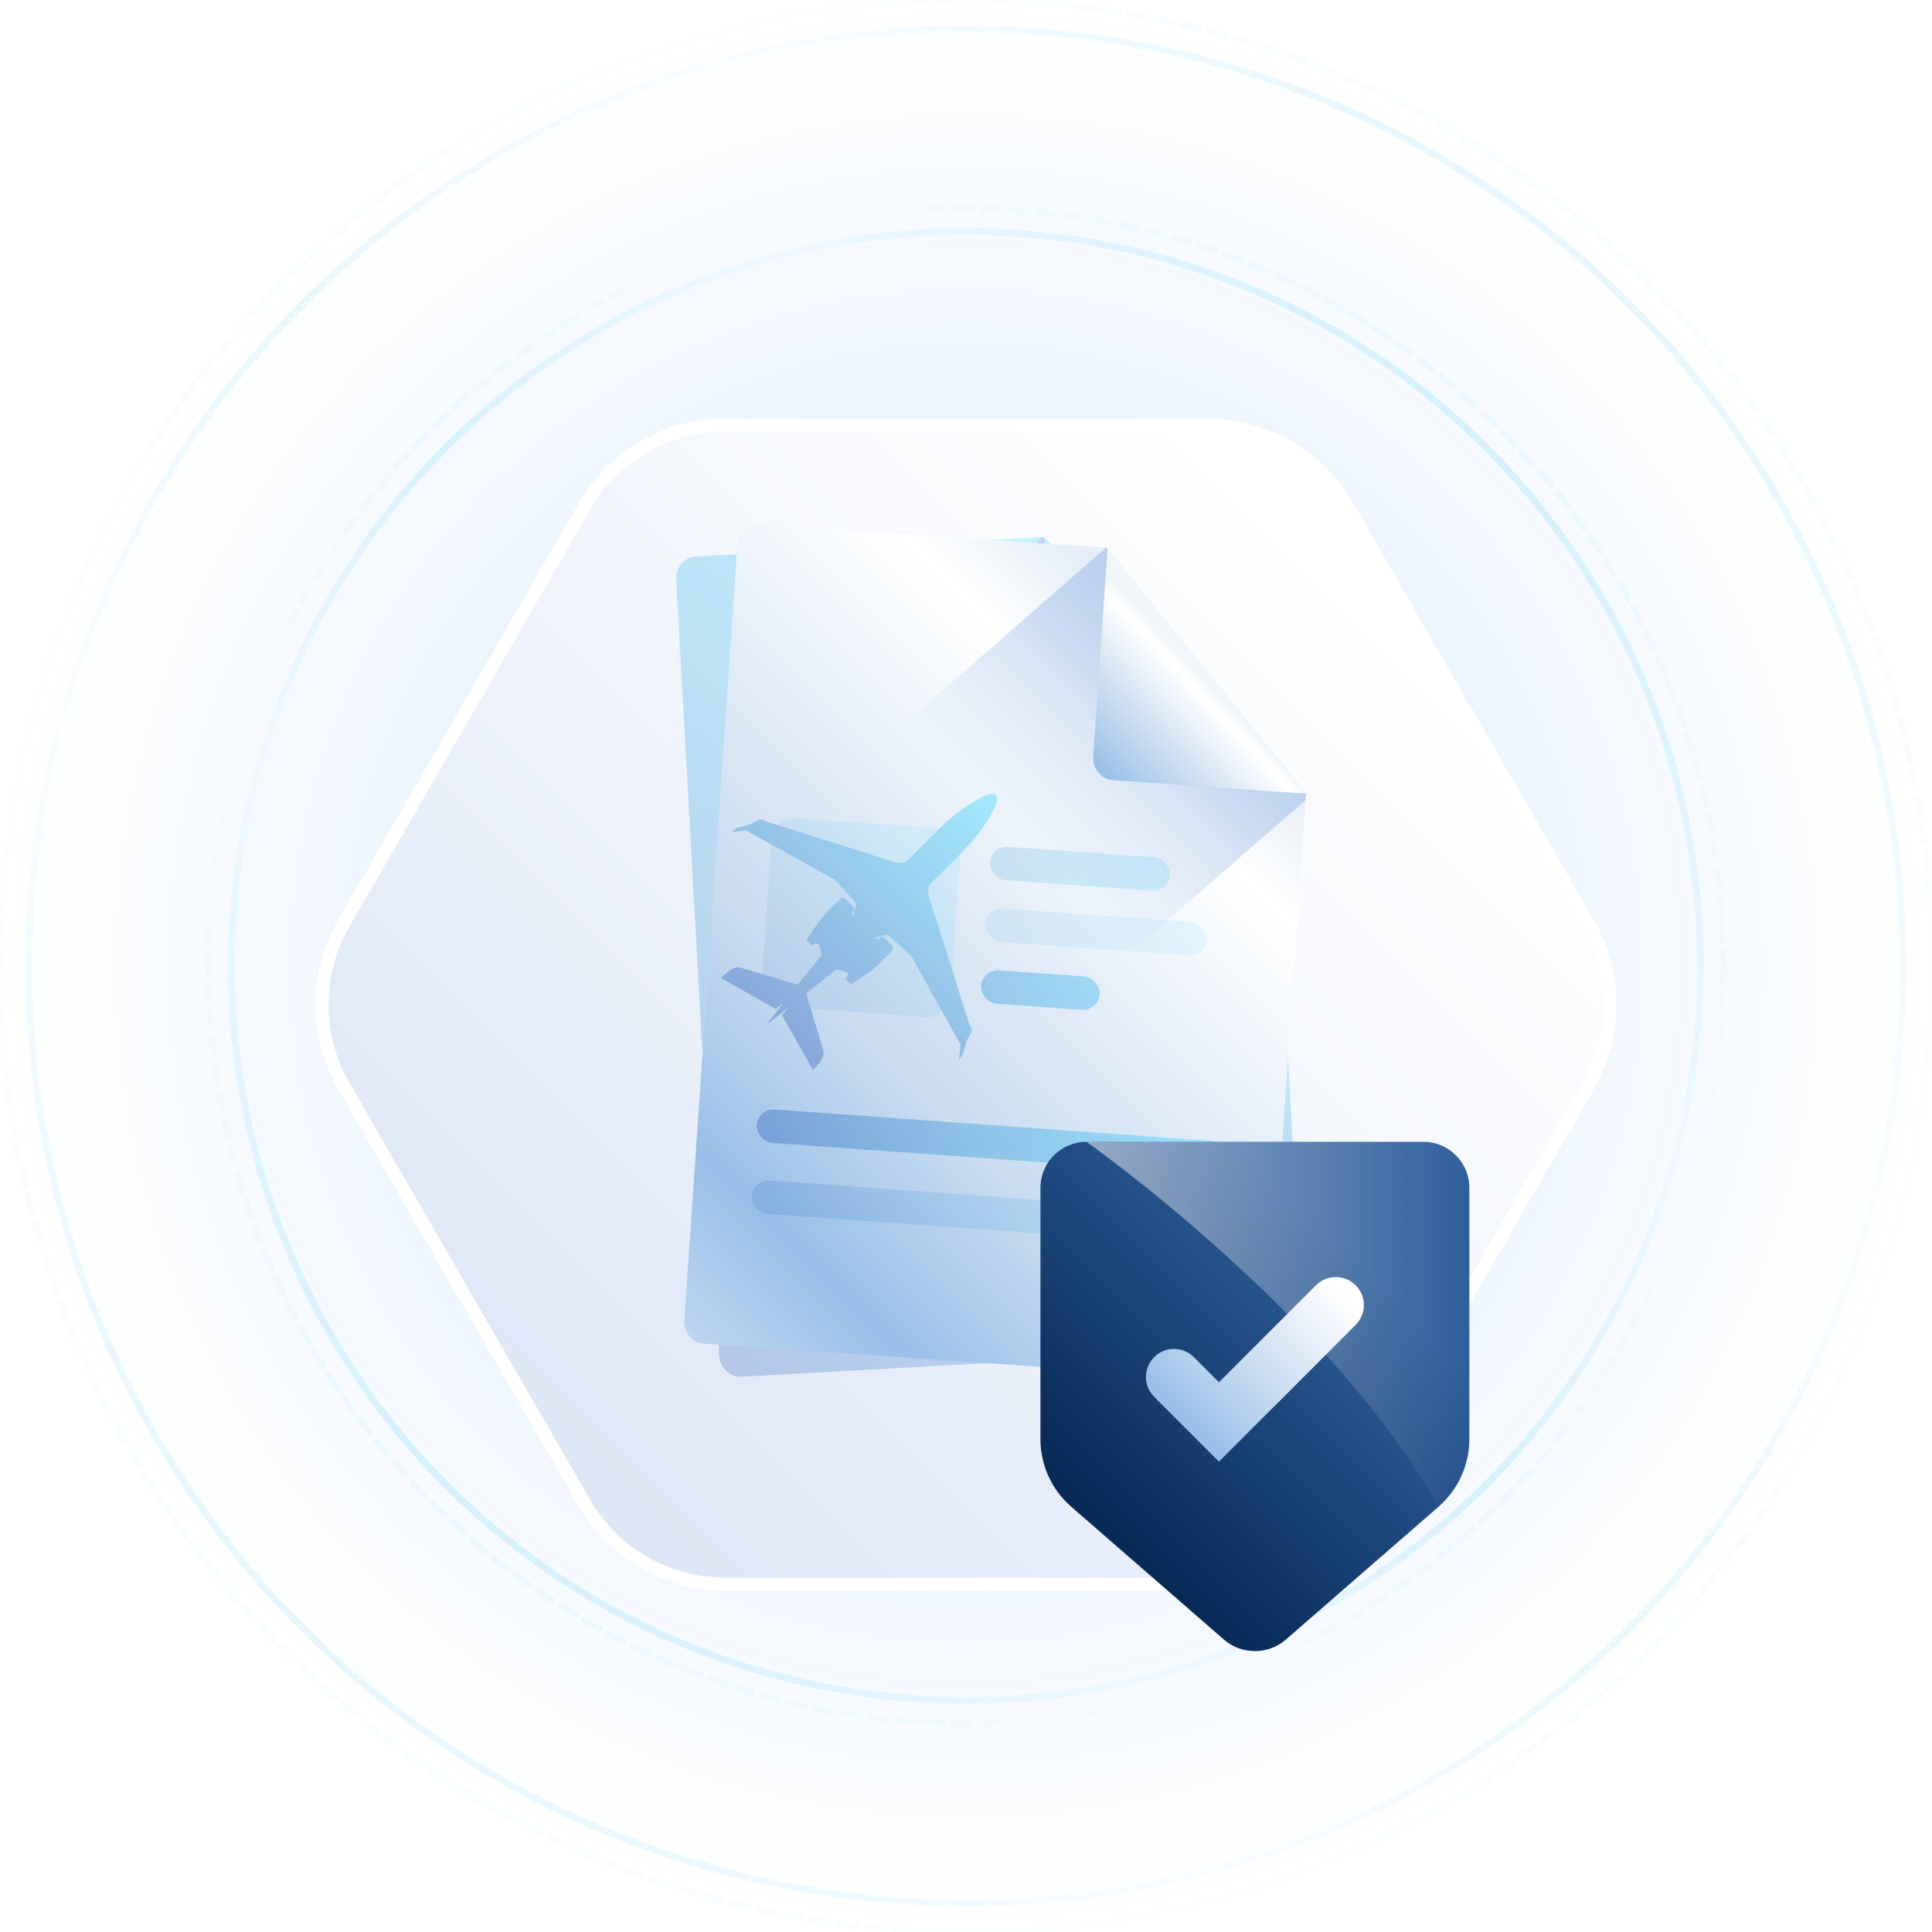 <?xml version="1.0" encoding="UTF-8"?><svg xmlns="http://www.w3.org/2000/svg" xmlns:xlink="http://www.w3.org/1999/xlink" viewBox="0 0 150 150"><defs><radialGradient id="uuid-dc71eafd-5770-4316-9f85-93b52c5658b6" cx="-334.627" cy="130.5" fx="-334.627" fy="130.5" r="81.25" gradientTransform="translate(383.887 -45.462) scale(.923)" gradientUnits="userSpaceOnUse"><stop offset="0" stop-color="#006edc"/><stop offset="1" stop-color="#006edc" stop-opacity="0"/></radialGradient><radialGradient id="uuid-133f3a00-7127-41ae-acd0-a22ee514edeb" cx="74.631" cy="74.697" fx="74.631" fy="74.697" r="57.135" gradientUnits="userSpaceOnUse"><stop offset="0" stop-color="#05d2fd"/><stop offset=".3" stop-color="#05d2fd" stop-opacity=".35"/><stop offset="1" stop-color="#06b3fb" stop-opacity="0"/></radialGradient><linearGradient id="uuid-422f90d0-c4a3-4729-94c6-d36444deb7d5" x1="34.49" y1="115.51" x2="115.51" y2="34.49" gradientUnits="userSpaceOnUse"><stop offset="0" stop-color="#06b5fd"/><stop offset=".25" stop-color="#06b5fd" stop-opacity=".2"/><stop offset=".5" stop-color="#06b5fd"/><stop offset=".75" stop-color="#06b5fd" stop-opacity=".2"/><stop offset="1" stop-color="#06b5fd"/></linearGradient><linearGradient id="uuid-a45cc009-0d07-4560-819c-3a60a647ba00" x1="33.244" y1="116.756" x2="116.756" y2="33.244" xlink:href="#uuid-422f90d0-c4a3-4729-94c6-d36444deb7d5"/><linearGradient id="uuid-90f84e0e-ecb8-4500-a7a4-2f9df17c911d" x1="23.368" y1="126.632" x2="126.632" y2="23.368" xlink:href="#uuid-422f90d0-c4a3-4729-94c6-d36444deb7d5"/><linearGradient id="uuid-b74d031d-3fa3-4486-8f16-afa874202bca" x1="21.778" y1="128.222" x2="128.222" y2="21.778" xlink:href="#uuid-422f90d0-c4a3-4729-94c6-d36444deb7d5"/><linearGradient id="uuid-61dfb181-7adc-4b18-8514-ea3fa2a6bab3" x1="40.54" y1="109.46" x2="106.055" y2="43.945" gradientUnits="userSpaceOnUse"><stop offset="0" stop-color="#dee7f6"/><stop offset="1" stop-color="#fff"/></linearGradient><filter id="uuid-b8f1865b-ab7a-48e2-b514-fbefa9cf5038" x="16" y="24" width="118" height="108" filterUnits="userSpaceOnUse"><feOffset dx="0" dy="3"/><feGaussianBlur result="uuid-28bad9e0-d195-464b-bc01-4e283098b3fc" stdDeviation="3"/><feFlood flood-color="#0056e2" flood-opacity=".05"/><feComposite in2="uuid-28bad9e0-d195-464b-bc01-4e283098b3fc" operator="in"/><feComposite in="SourceGraphic"/></filter><linearGradient id="uuid-864cd59b-de05-4b53-aa21-43bd473f8ddb" x1="48.843" y1="101.816" x2="94.895" y2="55.764" gradientTransform="translate(-8.546 10.115) rotate(-7.098)" gradientUnits="userSpaceOnUse"><stop offset="0" stop-color="#2258b4"/><stop offset="1" stop-color="#16d2ff"/></linearGradient><linearGradient id="uuid-db9d50e8-88ec-49d7-b0b4-77aedbcff725" x1="91.824" y1="51.98" x2="78.458" y2="65.346" xlink:href="#uuid-864cd59b-de05-4b53-aa21-43bd473f8ddb"/><linearGradient id="uuid-ebaa3e4f-a90a-4e27-ac09-befd3351faba" x1="84.334" y1="59.737" x2="92.269" y2="52.358" xlink:href="#uuid-864cd59b-de05-4b53-aa21-43bd473f8ddb"/><linearGradient id="uuid-66d4c5b6-6a45-4265-ad76-6a3a111493bc" x1="49.836" y1="101.94" x2="95.887" y2="55.888" gradientUnits="userSpaceOnUse"><stop offset="0" stop-color="#c0d8ef"/><stop offset=".185" stop-color="#98c0e8"/><stop offset=".415" stop-color="#c9dcf0"/><stop offset=".875" stop-color="#fff"/><stop offset="1" stop-color="#e6eef7"/></linearGradient><linearGradient id="uuid-bb3a5170-79b6-4438-b49e-f436ec1c8bf6" x1="92.817" y1="52.104" x2="79.451" y2="65.47" gradientUnits="userSpaceOnUse"><stop offset="0" stop-color="#bcd1ee"/><stop offset="1" stop-color="#bcd1ee" stop-opacity="0"/></linearGradient><linearGradient id="uuid-57623316-4ad5-4161-84f4-fb6a51151f54" x1="85.326" y1="59.861" x2="93.261" y2="52.481" gradientUnits="userSpaceOnUse"><stop offset="0" stop-color="#98c0e8"/><stop offset=".415" stop-color="#c9dcf0"/><stop offset=".916" stop-color="#fff"/><stop offset="1" stop-color="#f1f6fa"/></linearGradient><linearGradient id="uuid-f3ba147f-bc44-444b-b485-6d2424827dff" x1="60.886" y1="77.207" x2="72.135" y2="65.958" gradientTransform="translate(-4.933 4.973) rotate(-4.109)" xlink:href="#uuid-864cd59b-de05-4b53-aa21-43bd473f8ddb"/><linearGradient id="uuid-47304a93-abae-4861-a554-edc06ad518ab" x1="61.1" y1="65.865" x2="95.995" y2="68.296" gradientTransform="translate(-4.617 6.181) rotate(-4.109)" xlink:href="#uuid-864cd59b-de05-4b53-aa21-43bd473f8ddb"/><linearGradient id="uuid-d165ce55-66be-41d8-8076-fa3591661911" x1="60.765" y1="70.665" x2="95.661" y2="73.096" gradientTransform="translate(-4.966 6.284) rotate(-4.109)" xlink:href="#uuid-864cd59b-de05-4b53-aa21-43bd473f8ddb"/><linearGradient id="uuid-74e212bb-7586-4e81-9092-72c9819fe6ea" x1="60.432" y1="75.453" x2="95.326" y2="77.884" gradientTransform="translate(-5.3 5.985) rotate(-4.109)" xlink:href="#uuid-864cd59b-de05-4b53-aa21-43bd473f8ddb"/><linearGradient id="uuid-1db48717-1cab-4fa5-bff9-3aea6e626cf2" x1="59.596" y1="87.442" x2="94.492" y2="89.872" gradientTransform="translate(-6.154 5.746) rotate(-4.109)" xlink:href="#uuid-864cd59b-de05-4b53-aa21-43bd473f8ddb"/><linearGradient id="uuid-91bc7780-e4ab-4423-94b1-079186f7ddfb" x1="59.212" y1="92.945" x2="94.109" y2="95.376" gradientTransform="translate(-6.539 5.427) rotate(-4.109)" xlink:href="#uuid-864cd59b-de05-4b53-aa21-43bd473f8ddb"/><linearGradient id="uuid-a8d27740-e1c7-4158-a55a-648f1f50daf2" x1="59.991" y1="79.061" x2="76.911" y2="62.142" gradientTransform="matrix(1,0,0,1,0,0)" xlink:href="#uuid-864cd59b-de05-4b53-aa21-43bd473f8ddb"/><linearGradient id="uuid-6c446112-fcf5-4f0e-96fa-c0136d6e6d3a" x1="83.585" y1="116.522" x2="103.796" y2="96.312" gradientUnits="userSpaceOnUse"><stop offset="0" stop-color="#062955"/><stop offset="1" stop-color="#30609c"/></linearGradient><linearGradient id="uuid-7ada9b19-a8da-4cc8-bfc1-b37e8a4dd803" x1="85.292" y1="102.815" x2="113.651" y2="102.815" gradientUnits="userSpaceOnUse"><stop offset="0" stop-color="#fff"/><stop offset="1" stop-color="#fff" stop-opacity="0"/></linearGradient><linearGradient id="uuid-378d56c1-5948-480e-9553-a9aa31d2b47b" x1="91.624" y1="109.925" x2="102.683" y2="98.866" gradientUnits="userSpaceOnUse"><stop offset="0" stop-color="#98c0e8"/><stop offset=".415" stop-color="#c9dcf0"/><stop offset="1" stop-color="#fff"/></linearGradient></defs><g id="uuid-a583b832-3ba9-4fea-9f24-c93849ddebc7"><rect width="150" height="150" fill="url(#uuid-dc71eafd-5770-4316-9f85-93b52c5658b6)" opacity=".15"/><g opacity=".75"><g opacity=".5"><circle cx="75" cy="75" r="59.14" fill="url(#uuid-133f3a00-7127-41ae-acd0-a22ee514edeb)" opacity=".25"/><g opacity=".35"><circle cx="75" cy="75" r="57.022" fill="none" stroke="url(#uuid-422f90d0-c4a3-4729-94c6-d36444deb7d5)" stroke-miterlimit="10" stroke-width=".535"/><circle cx="75" cy="75" r="58.785" fill="none" opacity=".35" stroke="url(#uuid-a45cc009-0d07-4560-819c-3a60a647ba00)" stroke-dasharray="1.338 .803" stroke-linecap="round" stroke-linejoin="round" stroke-width=".535"/></g><g opacity=".25"><circle cx="75" cy="75" r="72.751" fill="none" stroke="url(#uuid-90f84e0e-ecb8-4500-a7a4-2f9df17c911d)" stroke-miterlimit="10" stroke-width=".535"/><circle cx="75" cy="75" r="75" fill="none" opacity=".35" stroke="url(#uuid-b74d031d-3fa3-4486-8f16-afa874202bca)" stroke-dasharray="1.338 .803" stroke-linecap="round" stroke-linejoin="round" stroke-width=".535"/></g></g></g><path d="M93.704,29.999h-37.409c-4.498,0-8.654,2.4-10.902,6.295l-18.708,32.413c-2.247,3.894-2.247,8.691,0,12.585l18.708,32.413c2.248,3.895,6.404,6.295,10.902,6.295h37.409c4.498,0,8.654-2.4,10.902-6.295l18.708-32.413c2.247-3.894,2.247-8.691,0-12.585l-18.708-32.413c-2.248-3.895-6.404-6.295-10.902-6.295Z" fill="url(#uuid-61dfb181-7adc-4b18-8514-ea3fa2a6bab3)" filter="url(#uuid-b8f1865b-ab7a-48e2-b514-fbefa9cf5038)" stroke="#fff" stroke-miterlimit="10"/></g><g id="uuid-de3f595e-9062-4b63-a768-21d82a3a4110"><g opacity=".25"><path d="M98.698,58.732l2.445,44.048c.031.619-.269,1.193-.733,1.509-.225.161-.485.253-.768.268l-4.315.239-6.309.348-5.348.295-26.109,1.45c-.856.04-1.664-.654-1.721-1.64l-.159-2.822-.196-3.546-.014-.27-.218-3.934-1.448-26.149-.001-.006-.026-.421-.001-.007-.184-3.395-.047-.802-1.05-18.912c-.048-.921.645-1.736,1.501-1.777l26.982-1.512.052.046.015.011.001.007,17.653,16.971Z" fill="url(#uuid-864cd59b-de05-4b53-aa21-43bd473f8ddb)" isolation="isolate"/><polygon points="98.698 58.73 98.697 59.259 85.233 74.289 66.698 57.625 80.911 41.708 81.049 41.757 98.698 58.73" fill="url(#uuid-db9d50e8-88ec-49d7-b0b4-77aedbcff725)"/><path d="M98.698,58.73l-15.037.815c-.919.048-1.676-.717-1.732-1.701l-.888-16.151,17.656,17.038Z" fill="url(#uuid-ebaa3e4f-a90a-4e27-ac09-befd3351faba)"/></g><path d="M101.407,61.621l-3.017,44.012c-.046.618-.414,1.15-.914,1.407-.243.131-.513.191-.795.171l-4.312-.296-6.303-.434-5.344-.368-26.088-1.788c-.854-.066-1.571-.854-1.505-1.84l.191-2.82.243-3.543.02-.269.269-3.931,1.794-26.127v-.007l.026-.421v-.007l.237-3.392.053-.802,1.295-18.897c.066-.92.855-1.643,1.709-1.578l26.962,1.834.046.053.013.013v.007l15.42,19.022Z" fill="url(#uuid-66d4c5b6-6a45-4265-ad76-6a3a111493bc)" isolation="isolate"/><polygon points="101.407 61.619 101.341 62.143 86.122 75.394 69.788 56.568 85.86 42.53 85.991 42.595 101.407 61.619" fill="url(#uuid-bb3a5170-79b6-4438-b49e-f436ec1c8bf6)"/><path d="M101.407,61.619l-15.022-1.05c-.918-.066-1.574-.918-1.509-1.902l1.115-16.137,15.416,19.089Z" fill="url(#uuid-57623316-4ad5-4161-84f4-fb6a51151f54)"/><g opacity=".35"><rect x="59.506" y="63.902" width="14.685" height="14.685" rx="1.762" ry="1.762" transform="translate(5.276 -4.606) rotate(4.109)" fill="url(#uuid-f3ba147f-bc44-444b-b485-6d2424827dff)" isolation="isolate" opacity=".25"/><rect x="76.845" y="66.15" width="14" height="2.599" rx="1.3" ry="1.3" transform="translate(5.048 -5.834) rotate(4.109)" fill="url(#uuid-47304a93-abae-4861-a554-edc06ad518ab)" opacity=".45"/><rect x="76.497" y="71.062" width="17.233" height="2.599" rx="1.3" ry="1.3" transform="translate(5.403 -5.912) rotate(4.109)" fill="url(#uuid-d165ce55-66be-41d8-8076-fa3591661911)" opacity=".25"/><rect x="76.162" y="75.571" width="9.235" height="2.599" rx="1.3" ry="1.3" transform="translate(5.715 -5.59) rotate(4.109)" fill="url(#uuid-74e212bb-7586-4e81-9092-72c9819fe6ea)"/><rect x="58.707" y="87.355" width="36.614" height="2.599" rx="1.3" ry="1.3" transform="translate(6.55 -5.29) rotate(4.109)" fill="url(#uuid-1db48717-1cab-4fa5-bff9-3aea6e626cf2)"/><rect x="58.322" y="92.563" width="28.124" height="2.599" rx="1.3" ry="1.3" transform="translate(6.911 -4.945) rotate(4.109)" fill="url(#uuid-91bc7780-e4ab-4423-94b1-079186f7ddfb)" opacity=".45"/><path d="M77.359,61.774c-.007-.011-.016-.022-.025-.032l.002-.001c-.002-.001-.004-.004-.007-.005-.001-.003-.003-.004-.005-.007l-.001.001c-.284-.253-.995.11-1.282.269-.292.162-1.571.794-3.336,2.559l-2.344,2.344c-.141.036-.303.07-.454.086-.103.01-.2.012-.278,0,0,0-.05-.017-.142-.045-.147-.048-.409-.131-.755-.24-1.206-.385-3.438-1.092-5.452-1.73-.314-.099-.622-.197-.921-.292-.001-.001-.004-.001-.006,0-1.299-.414-2.408-.762-2.942-.929-.009-.003-.015-.005-.023-.007l.06-.029c-.198-.063-.318-.1-.337-.104-.195-.048-.79.353-.79.353l-1.154.337c-.002 0-.006.001-.008.002-.003.003-.004.001-.004.001l-.009.008-.295.247.007-.001-.043.036.004-.001,1.112-.12.968.538,1.785.991 0.0 0.0 0.0 0.0 0-0.0.718.398,1.016.564,1.208.67,1.241.689.043.048.591.669.849.962c.059.068.095.148.108.232.011.066.006.135-.014.201-.033.107-.078.248-.126.409-.025.084-.052.171-.079.265-.001.003-.002.007-.003.011-.047-.071-.089-.15-.117-.203.018-.02.035-.039.05-.056.004-.005.01-.012.014-.016.002-.003.004-.004.006-.007.032-.037.056-.065.07-.083.109-.134.073-.17.061-.231-.092-.128-.192-.248-.299-.362-.022-.025-.046-.049-.07-.073-.043-.044-.087-.086-.133-.127-.098-.089-.201-.172-.309-.25-.061-.012-.098-.048-.231.061-.018.015-.046.039-.084.072-.022.019-.045.04-.072.063-.002,0-.003.001-.003.003-.284.251-.852.788-1.364,1.434-.649.819-1.117,1.615-1.117,1.615,0,0,.018.033.05.08.007.01.013.019.022.031.01.015.022.029.034.045.022.03.05.06.079.091q.001.001.002.001l.001.001.002.002c.008.008.017.016.025.023.107.098.219.16.219.16,0,0,.098-.058.258-.159.146-.022.198.046.258.159.049.095.158.485.224.727-.156.195-.314.391-.472.588-.473.589-.949,1.185-1.398,1.748-.067-.017-.154-.042-.261-.073-.88-.255-2.984-.913-3.87-1.171-.215-.062-.359-.101-.397-.104-.234-.024-.47.033-.793.259-.034.024-.069.049-.102.075-.002.002-.004.004-.007.005-.019.015-.038.03-.057.046-.019.016-.039.031-.057.046-.016.013-.031.026-.047.04-.021.018-.042.036-.062.054-.013.012-.025.022-.038.034-.021.019-.041.037-.06.055-.01.01-.02.019-.03.028-.02.019-.038.036-.055.052-.007.007-.015.014-.021.021-.018.017-.033.032-.047.046-.004.004-.008.008-.012.012-.015.015-.027.027-.036.036-.001.001-.001.001-.002.002-.009.009-.014.015-.014.015l4.258,2.397.641-.531c-.733.926-1.256,1.597-1.33,1.713.037-.024.133-.094.277-.204.046-.035.097-.074.152-.117.053-.041.112-.087.173-.134.002-.002.004-.003.006-.005.124-.097.265-.207.419-.327.006-.005.011-.009.017-.013.077-.061.158-.124.242-.19.002-.002.004-.003.006-.005.12-.095.246-.194.378-.298l-.495.597,2.397,4.258s.006-.005.015-.014c.001-.001.001-.001.002-.002.009-.009.021-.021.036-.036.004-.004.008-.008.012-.012.014-.014.029-.029.046-.047.007-.007.013-.014.021-.021.017-.017.034-.035.052-.055.009-.01.018-.019.028-.03.018-.019.036-.039.055-.06.011-.013.022-.025.034-.038.018-.02.035-.04.053-.061.014-.016.027-.031.04-.047.015-.019.03-.037.046-.056.016-.019.031-.038.046-.058.002-.002.003-.004.005-.006.026-.034.051-.068.075-.102.227-.324.283-.559.259-.793-.004-.038-.043-.181-.104-.397-.258-.886-.916-2.99-1.171-3.87-.029-.101-.052-.182-.069-.247.591-.471,1.219-.972,1.838-1.467.172-.138.343-.275.513-.411.244.066.617.171.71.219.113.059.181.112.159.258-.101.16-.159.258-.159.258,0,0,.061.112.16.219.007.007.015.016.023.025l.002.002q.001.001.001.001.001.001.001.001c.031.029.061.057.091.079.016.013.03.024.045.034.011.008.021.015.031.022.047.032.08.05.08.05,0,0,.796-.467,1.615-1.117.646-.512,1.183-1.08,1.434-1.364.001,0,.003-.001.003-.003.024-.027.045-.051.063-.072.034-.038.057-.066.072-.084.11-.133.073-.17.061-.231-.078-.109-.161-.212-.25-.309-.041-.045-.083-.09-.127-.133-.024-.024-.048-.048-.073-.07-.113-.107-.233-.207-.362-.299-.061-.012-.097-.048-.231.061-.017.014-.046.038-.083.07-.002.002-.004.004-.007.006-.005.004-.011.01-.016.014-.017.015-.036.032-.056.05-.05-.026-.123-.065-.191-.109.007-.006.013-.011.02-.016.075-.023.149-.046.22-.066.171-.052.321-.098.434-.134.066-.019.135-.025.2-.015.086.014.165.05.232.108l.962.849.67.593.047.041.689,1.241.671,1.209.563,1.015.398.718.001.001.991,1.785.536.966-.113,1.048-.008.069.033-.039.003.003.001-.001-0.0.002.135-.161.12-.142s-.001-.001.001-.004c.001-.002.002-.009.003-.014l.335-1.149s.401-.595.353-.79c-.004-.019-.042-.139-.104-.337l-.03.061c-.003-.009-.005-.015-.008-.025-.165-.532-.516-1.643-.928-2.941 0-.003,0-.006,0-.006-.095-.299-.193-.607-.292-.921-.638-2.014-1.345-4.246-1.73-5.452-.109-.346-.192-.608-.24-.755-.03-.094-.046-.142-.046-.142-.012-.079-.011-.176-0-.279.014-.139.044-.288.076-.421l2.366-2.366c1.311-1.311,1.997-2.355,2.329-2.924.115-.197.188-.337.23-.412.153-.277.497-.947.294-1.25Z" fill="url(#uuid-a8d27740-e1c7-4158-a55a-648f1f50daf2)"/></g><path d="M114.08,92.22v19.51c0,2.02-.88,3.93-2.39,5.25l-11.86,10.32c-.69.6-1.55.89-2.4.89-.86,0-1.71-.29-2.4-.89l-11.86-10.32c-1.52-1.32-2.39-3.23-2.39-5.25v-19.51c0-1.97,1.6-3.57,3.57-3.57h26.16c1.97,0,3.57,1.6,3.57,3.57Z" fill="url(#uuid-6c446112-fcf5-4f0e-96fa-c0136d6e6d3a)"/><path d="M114.08,92.22v19.51c0,2.02-.88,3.93-2.39,5.25-8.46-15.06-27.34-28.33-27.34-28.33h26.16c1.97,0,3.57,1.6,3.57,3.57Z" fill="url(#uuid-7ada9b19-a8da-4cc8-bfc1-b37e8a4dd803)" opacity=".5"/><g isolation="isolate"><path d="M94.641,113.481l-5.033-5.033c-.851-.851-.851-2.231-0-3.081.851-.851,2.231-.851,3.081,0l1.951,1.951,7.529-7.529c.851-.851,2.231-.851,3.082,0,.851.851.851,2.231,0,3.081l-10.611,10.611Z" fill="url(#uuid-378d56c1-5948-480e-9553-a9aa31d2b47b)"/></g></g></svg>